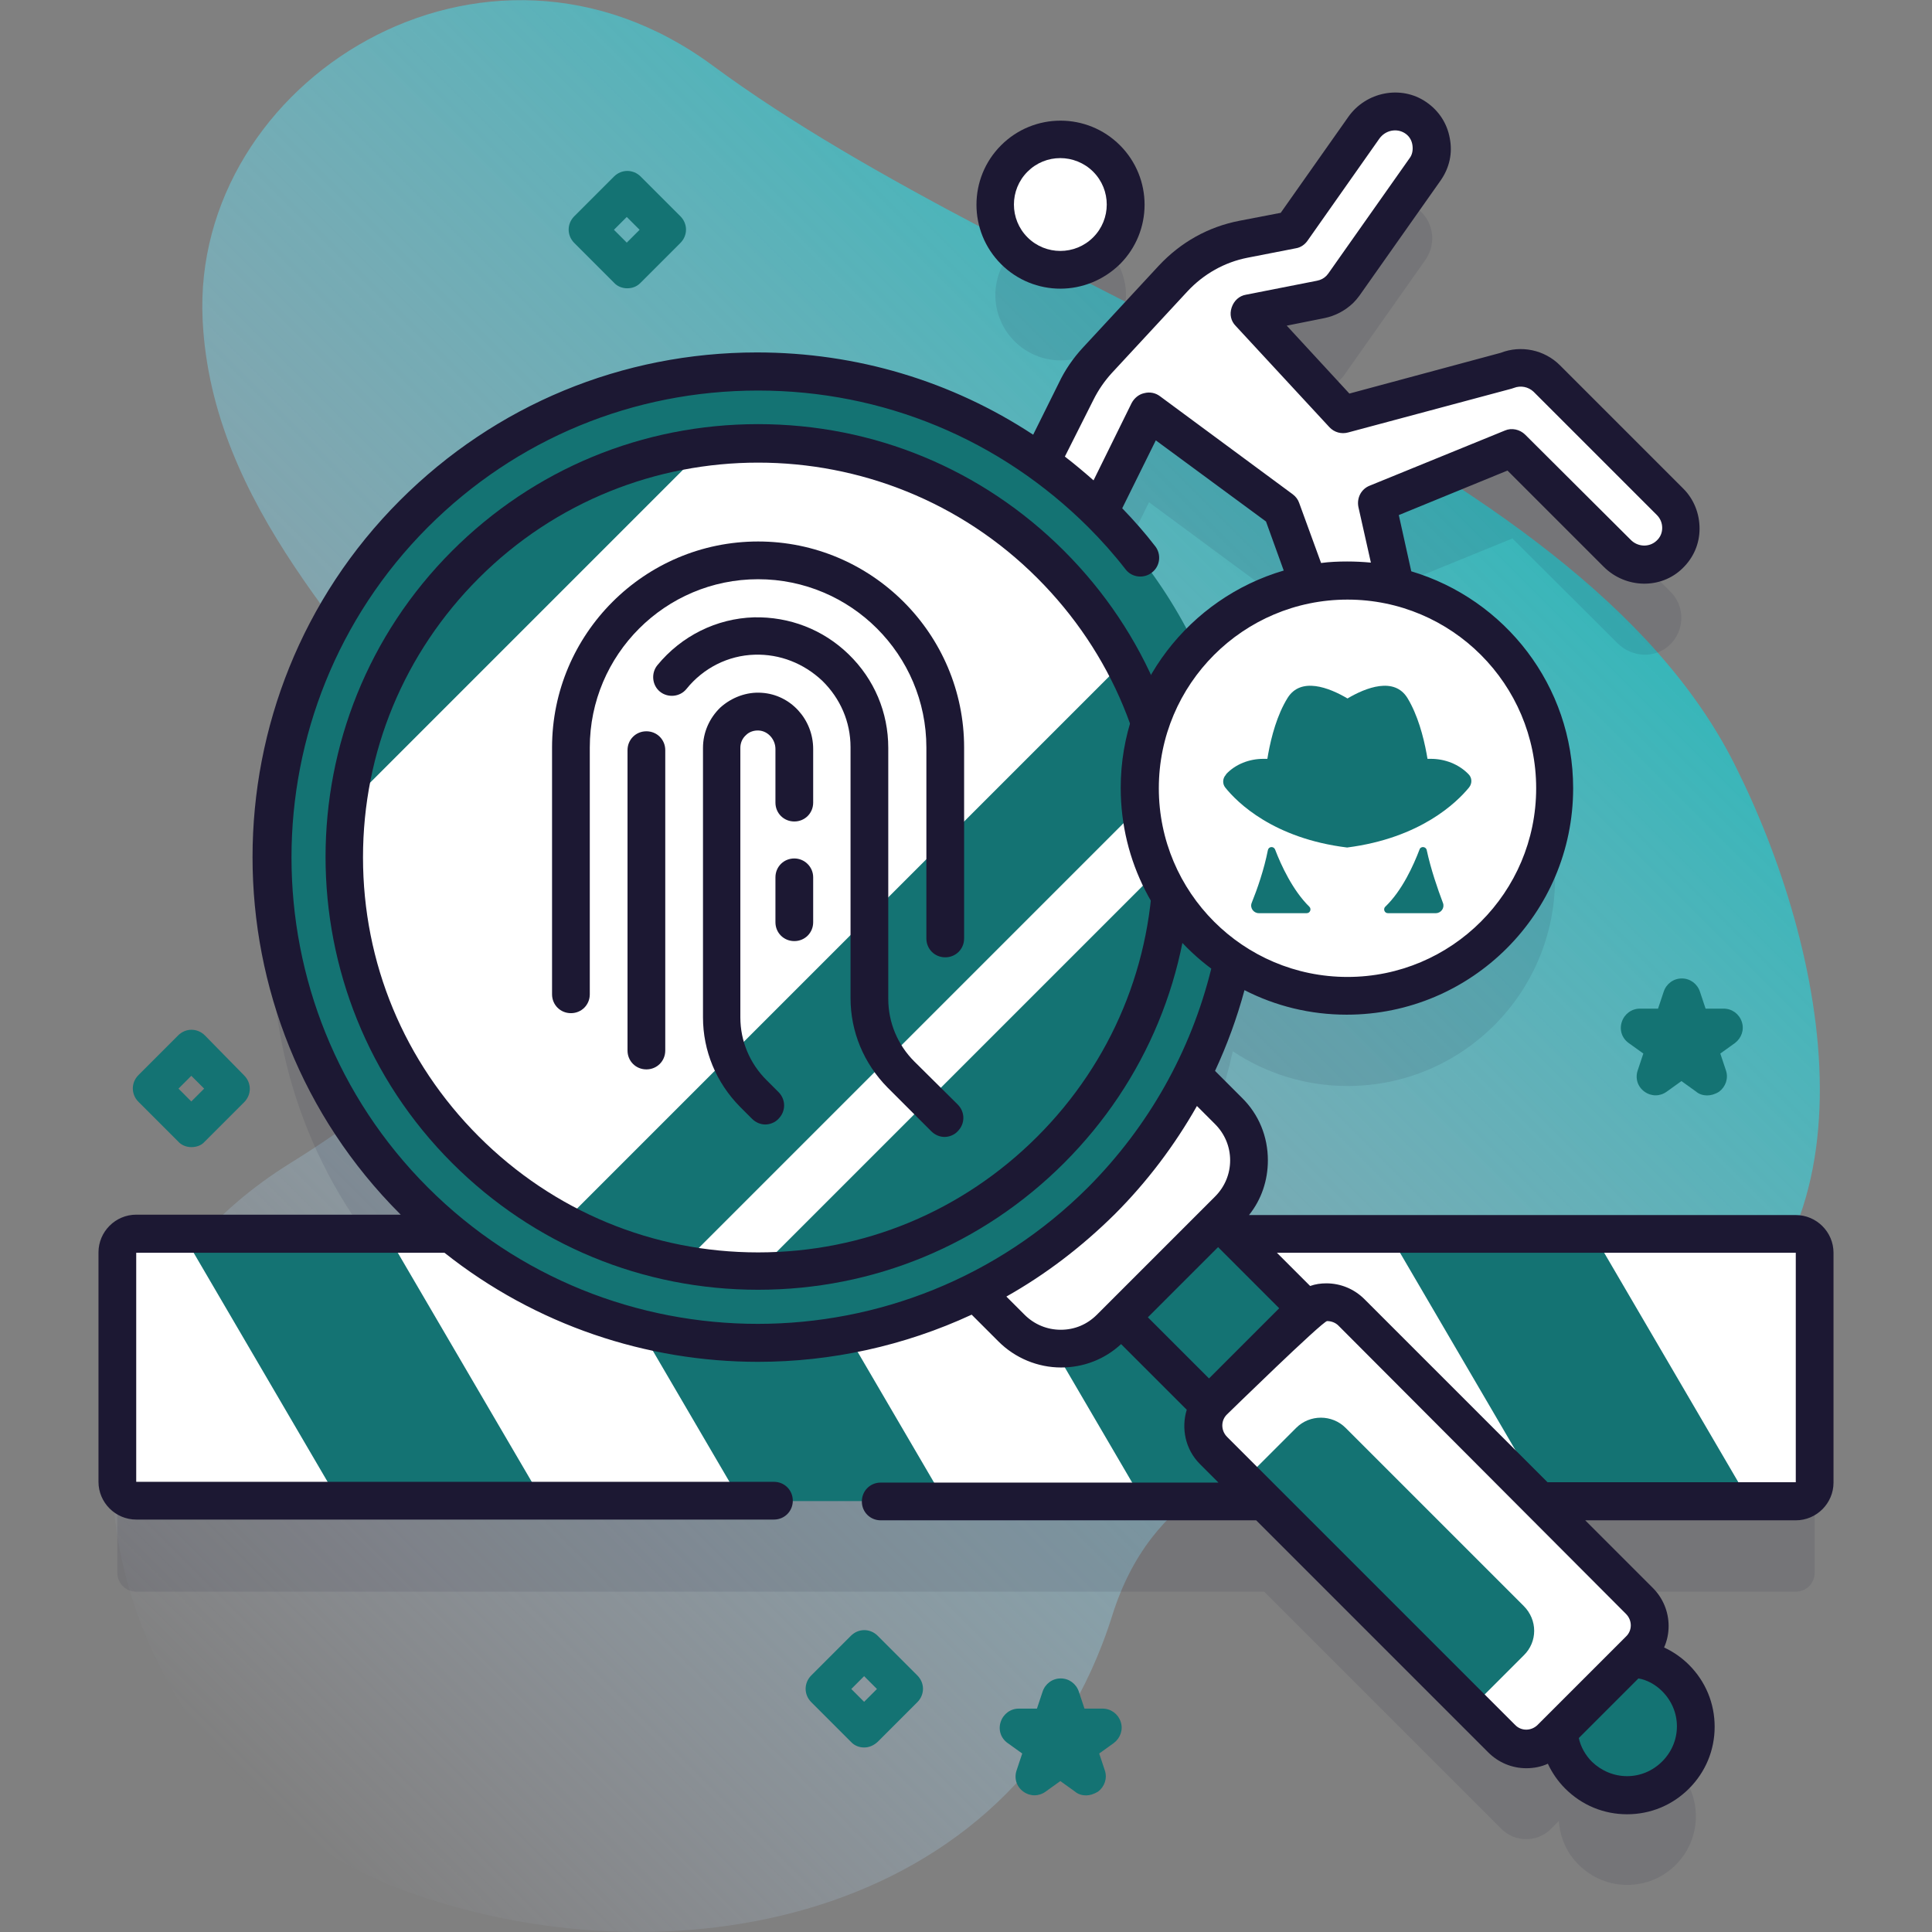 <?xml version="1.0" encoding="utf-8"?>
<!-- Generator: Adobe Illustrator 26.0.1, SVG Export Plug-In . SVG Version: 6.00 Build 0)  -->
<svg version="1.1" id="Capa_1" xmlns="http://www.w3.org/2000/svg" xmlns:xlink="http://www.w3.org/1999/xlink" x="0px" y="0px"
	 viewBox="0 0 512 512" style="enable-background:new 0 0 512 512;" xml:space="preserve">
<rect x="0" y="0" width="512" height="512" fill="#808080" stroke="none"/>
<style type="text/css">
	.st0{fill:url(#SVGID_1_);}
	.st1{display:none;}
	.st2{display:inline;}
	.st3{opacity:0.1;fill:#1C1833;enable-background:new    ;}
	.st4{fill:#FFFFFF;}
	.st5{fill:#147373;}
	.st6{fill:#1C1833;}
</style>
<g>
	<g>
		
			<linearGradient id="SVGID_1_" gradientUnits="userSpaceOnUse" x1="23.734" y1="79.633" x2="361.43" y2="417.33" gradientTransform="matrix(1 0 0 -1 0 511.89)">
			<stop  offset="0" style="stop-color:#D1DDFF;stop-opacity:0"/>
			<stop  offset="1" style="stop-color:#37B6B9"/>
		</linearGradient>
		<path class="st0" d="M459.6,202.4c-42.3-83.9-186.9-123.2-270.7-185C128.3-27.4,50.6,21.5,53.7,84.8
			c4.8,99.6,156.1,141.1,23.3,223.4C-6.4,360,31.4,473.1,106.5,500.8c69.2,25.6,162.4,9.7,188.3-72.8c20.2-64.3,102.3-41.4,150-67.8
			C500.3,329.5,484.3,251.3,459.6,202.4L459.6,202.4z"/>
	</g>
	<g>
		<g class="st1">
			<path class="st2" d="M364.4,349L364.4,349l-0.3,0.2l0-0.2l0.4-0.2h0.2v1.8h-0.2L364.4,349L364.4,349z"/>
			<path class="st2" d="M366.5,349.7c0,0.6-0.2,1-0.6,1c-0.4,0-0.6-0.3-0.6-0.9c0-0.6,0.3-0.9,0.6-0.9
				C366.3,348.8,366.5,349.1,366.5,349.7L366.5,349.7z M365.5,349.7c0,0.5,0.1,0.7,0.4,0.7c0.2,0,0.4-0.3,0.4-0.8
				c0-0.4-0.1-0.7-0.4-0.7C365.6,349,365.5,349.2,365.5,349.7L365.5,349.7z"/>
			<path class="st2" d="M367.4,349.7c0-0.2,0-0.3,0-0.4h0.2l0,0.2h0c0.1-0.2,0.3-0.3,0.5-0.3c0.3,0,0.6,0.3,0.6,0.7
				c0,0.5-0.3,0.7-0.6,0.7c-0.2,0-0.3-0.1-0.4-0.2h0v0.7h-0.2L367.4,349.7L367.4,349.7z M367.6,350.1c0,0,0,0.1,0,0.1
				c0,0.2,0.2,0.3,0.4,0.3c0.3,0,0.4-0.2,0.4-0.5c0-0.3-0.1-0.5-0.4-0.5c-0.2,0-0.3,0.1-0.4,0.3c0,0,0,0.1,0,0.1V350.1z"/>
			<path class="st2" d="M369,349.3l0.2,0.3c0.1,0.1,0.1,0.1,0.1,0.2h0c0-0.1,0.1-0.1,0.1-0.2l0.2-0.3h0.3l-0.5,0.6l0.5,0.7h-0.3
				l-0.2-0.3c-0.1-0.1-0.1-0.2-0.1-0.2h0c0,0.1-0.1,0.2-0.1,0.2l-0.2,0.3h-0.3l0.5-0.7l-0.5-0.7L369,349.3L369,349.3z"/>
		</g>
		<g>
			<g>
				
					<ellipse transform="matrix(0.924 -0.383 0.383 0.924 -8.508 113.566)" class="st3" cx="281" cy="78.2" rx="17.3" ry="17.3"/>
				<path class="st3" d="M475.9,351H326.4l-3.6-3.6l2.9-2.9c7.2-7.2,7.2-19,0-26.2l-9.6-9.6c4.8-9.6,8.3-19.7,10.6-30.1
					c8.7,5.8,19.2,9.2,30.4,9.2c30.4,0,55-24.6,55-55c0-26-18-47.7-42.2-53.5l-4.9-22l35.8-14.6l27.9,27.8
					c3.8,3.8,10.1,4.1,13.9,0.3c3.9-3.8,4-10.1,0.1-14L410,124.3c-2.8-2.8-7-3.6-10.6-2.1l-43.3,11.6L331.4,107l18.8-3.7
					c1.9-0.4,3.7-1.3,5-2.7c0.4-0.4,0.8-0.8,1.1-1.3l21.5-30.5c3.1-4.5,2-10.7-2.5-13.7c-4.5-3-10.6-1.7-13.7,2.7l-19,27l-12.8,2.5
					c-7.2,1.4-13.7,5-18.7,10.4L291,119.5c-2.3,2.4-4.2,5.2-5.6,8.2l-8.7,17.7l-3.2-0.6c-50.1-34.3-119.1-29.2-163.6,15.3
					c-50.3,50.3-50.3,131.8,0,182.1c3.1,3.1,6.4,6,9.7,8.8H36.1c-2.8,0-5,2.2-5,5v60.8c0,2.8,2.2,5,5,5H335l62.9,62.9
					c3.6,3.6,9.5,3.6,13.1,0l2.1-2.1c0.3,4.2,2,8.4,5.3,11.6c7.1,7.1,18.6,7.1,25.7,0s7.1-18.6,0-25.7c-3.2-3.2-7.4-5-11.6-5.3
					l2.1-2.1c3.6-3.6,3.6-9.5,0-13.1L408,421.8h67.9c2.8,0,5-2.2,5-5V356C480.9,353.2,478.7,351,475.9,351L475.9,351z M291.4,159.6
					l13.1-26.5l35.2,26l7.2,19.7c-11.7,2.2-22.1,8.1-29.9,16.5c-6.1-12.7-14.4-24.6-25-35.2C291.7,160,291.6,159.8,291.4,159.6
					L291.4,159.6z"/>
			</g>
			<g>
				<g>
					<g>
						<path class="st4" d="M480.9,332v60.8c0,2.8-2.2,5-5,5H250.5l-25-5l-29.1,5H36.1c-2.8,0-5-2.2-5-5V332c0-2.8,2.2-5,5-5h439.9
							C478.7,327,480.9,329.2,480.9,332z"/>
					</g>
					<g>
						<path class="st5" d="M102.5,327H48.4l41.4,70.8h54.1L102.5,327z"/>
						<path class="st5" d="M209,327h-54.1l41.4,70.8h54.1L209,327z"/>
						<path class="st5" d="M315.6,327h-54.1l41.4,70.8h54.1L315.6,327z"/>
						<path class="st5" d="M422.2,327h-54.1l41.4,70.8h54.1L422.2,327z"/>
					</g>
				</g>
				<g>
					<g>
						<g>
							<path class="st4" d="M375.2,31.1c-4.5-3-10.6-1.7-13.7,2.7l-19,27l-12.8,2.5c-7.2,1.4-13.7,5-18.7,10.4L291,95.5
								c-2.3,2.4-4.2,5.2-5.6,8.2l-8.7,17.7l-31.1-5.4c-5.4-0.9-9.8,2.8-9.8,8.2c0,5.5,4.4,10.7,9.8,11.6l34.9,6.1
								c3.2,0.6,6.4-0.5,8.6-2.7c0.7-0.7,1.4-1.6,1.9-2.6l13.5-27.5l35.2,26l14.6,40.2L322,198.2c-4.5,3.2-5.5,9.4-2.2,13.8
								c3.2,4.3,9.2,5.3,13.5,2.2l37.6-26.6c0.5-0.3,0.9-0.7,1.3-1.1c2.3-2.3,3.4-5.7,2.6-9l-9.7-44.1l35.8-14.6l27.9,27.8
								c3.8,3.8,10.1,4.1,13.9,0.3c3.9-3.8,4-10.1,0.1-14L410,100.3c-2.8-2.8-7-3.6-10.6-2.1l-43.3,11.6L331.4,83l18.8-3.7
								c1.9-0.4,3.7-1.3,5-2.7c0.4-0.4,0.8-0.8,1.1-1.3l21.5-30.5C380.9,40.4,379.8,34.2,375.2,31.1L375.2,31.1z"/>
						</g>
						<g>
							<circle class="st4" cx="281" cy="54.2" r="17.3"/>
						</g>
					</g>
					<g>
						<g>
							<circle class="st5" cx="431.2" cy="457.5" r="18.1"/>
							<g>
								<path class="st5" d="M288.3,340.3l25.7-25.7l40.8,40.8l-25.7,25.7L288.3,340.3z"/>
							</g>
							<g>
								<g>
									<path class="st4" d="M434.4,437.3L411,460.7c-3.6,3.6-9.5,3.6-13.1,0l-76.3-76.3c-3.6-3.6-3.6-9.5,0-13.1l23.4-23.4
										c3.6-3.6,9.5-3.6,13.1,0l76.3,76.3C438.1,427.8,438.1,433.7,434.4,437.3z"/>
								</g>
								<g>
									<path class="st5" d="M403.8,438.7l-14,14l-60.3-60.3l14-14c3.6-3.6,9.5-3.6,13.1,0l47.2,47.2
										C407.5,429.3,407.5,435.1,403.8,438.7L403.8,438.7z"/>
								</g>
							</g>
							<path class="st4" d="M325.6,320.6l-31.4,31.4c-7.2,7.2-19,7.2-26.2,0l-13.2-13.2l57.6-57.6l13.2,13.2
								C332.9,301.6,332.9,313.3,325.6,320.6L325.6,320.6z"/>
						</g>
						<g>
							<g>
								<circle class="st5" cx="200.9" cy="227.2" r="128.7"/>
								<circle class="st4" cx="200.9" cy="227.2" r="109.7"/>
								<g>
									<path class="st5" d="M187.1,118.4c-23.3,2.9-45.9,13.3-63.8,31.2c-17.9,17.9-28.3,40.5-31.2,63.8L187.1,118.4z"/>
									<path class="st5" d="M297.6,175.6L149.3,323.9c10,5.3,20.7,9,31.6,11.1l127.8-127.8C306.7,196.3,303,185.6,297.6,175.6z"/>
									<path class="st5" d="M200.8,336.8c28.1,0,56.2-10.7,77.6-32.1s32.1-49.5,32.1-77.6L200.8,336.8z"/>
								</g>
								<g>
									<path class="st6" d="M200.9,341.8c-30.6,0-59.4-11.9-81.1-33.6c-44.7-44.7-44.7-117.5,0-162.2
										c21.7-21.7,50.5-33.6,81.1-33.6c30.6,0,59.4,11.9,81.1,33.6c21.7,21.7,33.6,50.5,33.6,81.1c0,30.6-11.9,59.4-33.6,81.1
										C260.3,329.9,231.5,341.8,200.9,341.8L200.9,341.8z M200.9,122.6c-26.8,0-53.6,10.2-74,30.6c-19.8,19.8-30.7,46.1-30.7,74
										c0,28,10.9,54.2,30.7,74c19.8,19.8,46.1,30.7,74,30.7c28,0,54.2-10.9,74-30.7c19.8-19.8,30.7-46.1,30.7-74
										c0-28-10.9-54.2-30.7-74C254.5,132.8,227.7,122.6,200.9,122.6L200.9,122.6z"/>
								</g>
							</g>
						</g>
					</g>
					<g>
						<g>
							<circle class="st4" cx="357.1" cy="208.9" r="55"/>
							<g>
								<path class="st6" d="M475.9,322H331c3.3-4.1,5-9.2,5-14.5c0-6.3-2.4-12.2-6.9-16.6l-7.1-7.1c3.2-6.9,5.8-14,7.8-21.4
									c8.2,4.2,17.4,6.5,27.1,6.5c33.1,0,60-26.9,60-60c0-27.2-18.1-50.1-42.9-57.5l-3.3-14.9l28.8-11.8l25.5,25.5
									c5.8,5.8,15.2,6,20.9,0.4c2.9-2.8,4.5-6.5,4.5-10.5c0-4-1.5-7.8-4.3-10.6l-32.7-32.7c-4.1-4.1-10.3-5.4-15.7-3.3l-40.1,10.8
									l-16.6-18l10-2c2.9-0.6,5.5-2,7.6-4c0.6-0.6,1.2-1.3,1.7-2l21.5-30.5c2.3-3.3,3.2-7.2,2.4-11.2c-0.7-3.9-2.9-7.3-6.3-9.6
									c-6.6-4.5-15.9-2.7-20.6,4l-17.9,25.4l-10.9,2.1c-8.3,1.6-15.6,5.7-21.4,11.9l-20.1,21.7c-2.6,2.8-4.8,6-6.4,9.4l-6.8,13.7
									c-21.6-14.2-46.8-21.8-73.2-21.8c-35.7,0-69.3,13.9-94.6,39.2c-52.1,52.1-52.1,137,0,189.1c0.1,0.1,0.2,0.2,0.2,0.2H36.1
									c-5.5,0-10,4.5-10,10v60.8c0,5.5,4.5,10,10,10h169c2.8,0,5-2.2,5-5s-2.2-5-5-5h-169V332h81.7c24.2,19.2,53.6,28.9,83.1,28.9
									c19.3,0,38.7-4.2,56.6-12.5l7.1,7.1c4.4,4.4,10.4,6.9,16.6,6.9c6,0,11.6-2.2,15.9-6.2l17.4,17.4c-1.5,4.9-0.4,10.5,3.5,14.4
									l4.9,4.9h-89.5c-2.8,0-5,2.2-5,5s2.2,5,5,5h99.5l61.5,61.5c2.7,2.7,6.3,4.2,10.1,4.2c2,0,4-0.4,5.7-1.2
									c1.1,2.4,2.7,4.7,4.6,6.6c4.4,4.4,10.2,6.8,16.4,6.8c6.2,0,12-2.4,16.4-6.8c4.4-4.4,6.8-10.2,6.8-16.4
									c0-6.2-2.4-12-6.8-16.4c-1.9-1.9-4.2-3.5-6.6-4.6c0.8-1.8,1.2-3.7,1.2-5.7c0-3.8-1.5-7.4-4.2-10.1l-17.9-17.9h55.8
									c5.5,0,10-4.5,10-10V332C485.9,326.5,481.4,322,475.9,322L475.9,322z M407.1,208.9c0,27.6-22.4,50-50,50s-50-22.4-50-50
									s22.4-50,50-50S407.1,181.3,407.1,208.9L407.1,208.9z M289.8,105.9c1.3-2.6,2.9-4.9,4.8-7l20.1-21.7
									c4.3-4.6,9.8-7.7,15.9-8.9l12.8-2.5c1.3-0.2,2.4-1,3.1-2l19-27c1.6-2.3,4.6-2.9,6.8-1.5c1.1,0.7,1.8,1.8,2,3.1
									c0.2,1.3,0,2.6-0.8,3.6l-21.5,30.5c-0.2,0.2-0.3,0.4-0.5,0.6c-0.7,0.7-1.5,1.1-2.5,1.3l-18.8,3.7c-1.8,0.3-3.2,1.6-3.8,3.4
									s-0.2,3.6,1.1,4.9l24.8,26.8c1.3,1.4,3.2,1.9,5,1.4l43.3-11.6c0.2-0.1,0.4-0.1,0.6-0.2c1.8-0.7,3.8-0.3,5.2,1l32.7,32.7
									c0.9,0.9,1.4,2.1,1.4,3.4s-0.5,2.5-1.5,3.4c-1.9,1.8-5,1.7-6.9-0.3l-27.9-27.8c-1.4-1.4-3.6-1.9-5.4-1.1l-35.8,14.6
									c-2.3,0.9-3.5,3.3-3,5.7l3.3,14.7c-2.1-0.2-4.2-0.3-6.3-0.3c-2.3,0-4.7,0.1-6.9,0.4l-5.8-15.9c-0.3-0.9-0.9-1.7-1.7-2.3
									l-35.2-26c-1.2-0.9-2.7-1.2-4.2-0.8c-1.4,0.3-2.6,1.3-3.3,2.6l-10.1,20.5c-2.5-2.2-5-4.3-7.6-6.3L289.8,105.9z M113.4,314.7
									c-48.2-48.2-48.2-126.7,0-175c23.4-23.4,54.4-36.2,87.5-36.2s64.1,12.9,87.5,36.2c3.5,3.5,6.8,7.2,9.9,11.2
									c1.7,2.2,4.9,2.5,7,0.8c2.2-1.7,2.5-4.9,0.8-7c-2.7-3.5-5.6-6.8-8.7-10l8.9-18l29.2,21.5l4.7,13
									c-24.9,7.3-43.2,30.3-43.2,57.6c0,19.6,9.4,37,24,47.9c-5.4,21.9-16.6,41.8-32.6,57.9C240.1,362.9,161.6,362.9,113.4,314.7
									L113.4,314.7z M290.7,348.4c-2.6,2.6-5.9,4-9.6,4c-3.6,0-7-1.4-9.6-4l-4.8-4.8c10.3-5.8,19.9-13.1,28.7-21.8
									c8.6-8.6,15.9-18.3,21.8-28.7l4.8,4.8c2.6,2.6,4,6,4,9.6c0,3.6-1.4,7-4,9.6L290.7,348.4z M320.4,365.3l-16.2-16.2l18.6-18.6
									l16.2,16.2L320.4,365.3z M440.5,448.2c2.5,2.5,3.9,5.8,3.9,9.3c0,3.5-1.4,6.8-3.9,9.3c-2.5,2.5-5.8,3.9-9.3,3.9
									c-3.5,0-6.8-1.4-9.3-3.8c-1.8-1.8-3-4-3.5-6.3l15.8-15.8C436.5,445.2,438.7,446.4,440.5,448.2z M430.9,427.7
									c1.7,1.7,1.7,4.4,0,6l-23.4,23.4c-1.7,1.7-4.4,1.7-6,0l-76.3-76.3c-1.7-1.7-1.7-4.4,0-6c0,0,25.3-24.7,26.5-24.7
									c1.1,0,2.2,0.4,3,1.2L430.9,427.7z M475.9,392.8h-65.8l-48.5-48.5c-2.7-2.7-6.3-4.2-10.1-4.2c-1.5,0-2.9,0.2-4.3,0.7
									l-8.8-8.8h137.5V392.8z"/>
								<g>
									<path class="st6" d="M281,76.5c5.7,0,11.4-2.2,15.8-6.5c0,0,0,0,0,0c8.7-8.7,8.7-22.8,0-31.5c-8.7-8.7-22.8-8.7-31.5,0
										c-8.7,8.7-8.7,22.8,0,31.5C269.6,74.3,275.3,76.5,281,76.5z M272.3,45.5c2.4-2.4,5.5-3.6,8.7-3.6c3.1,0,6.3,1.2,8.7,3.6
										c4.8,4.8,4.8,12.6,0,17.4c-4.8,4.8-12.6,4.8-17.4,0C267.5,58.1,267.5,50.3,272.3,45.5z"/>
									<path class="st6" d="M200.9,143.5c-30.1,0-54.6,24.5-54.6,54.6v65.4c0,2.8,2.2,5,5,5s5-2.2,5-5v-65.4
										c0-24.6,20-44.6,44.6-44.6s44.6,20,44.6,44.6v50.6c0,2.8,2.2,5,5,5s5-2.2,5-5v-50.6C255.5,168,231,143.5,200.9,143.5
										L200.9,143.5z"/>
									<path class="st6" d="M242.3,281.3c-4.4-4.4-6.9-10.3-6.9-16.6v-66.5c0-9.4-3.7-18.2-10.5-24.8c-6.8-6.6-15.7-10-25.1-9.8
										c-9.9,0.3-19.2,4.9-25.6,12.7c-1.7,2.1-1.4,5.3,0.7,7c2.1,1.7,5.3,1.4,7-0.7c4.5-5.6,11.1-8.9,18.1-9.1
										c6.7-0.2,13,2.3,17.9,6.9c4.8,4.7,7.5,10.9,7.5,17.6v66.5c0,8.9,3.5,17.3,9.8,23.7l11.6,11.6c1,1,2.3,1.5,3.5,1.5
										s2.6-0.5,3.5-1.5c2-2,2-5.1,0-7.1L242.3,281.3z"/>
									<path class="st6" d="M171.3,193.8c-2.8,0-5,2.2-5,5v79.6c0,2.8,2.2,5,5,5s5-2.2,5-5v-79.6
										C176.3,196,174.1,193.8,171.3,193.8z"/>
									<path class="st6" d="M201.9,183.6c-4-0.3-8,1.2-11,3.9c-2.9,2.8-4.6,6.6-4.6,10.7v71.4c0,8.9,3.5,17.3,9.8,23.7l3.2,3.2
										c1,1,2.3,1.5,3.5,1.5s2.6-0.5,3.5-1.5c2-2,2-5.1,0-7.1l-3.2-3.2c-4.4-4.4-6.9-10.3-6.9-16.6v-71.4c0-1.3,0.5-2.5,1.5-3.4
										c0.9-0.9,2.2-1.3,3.5-1.2c2.4,0.2,4.3,2.4,4.3,4.9v14.2c0,2.8,2.2,5,5,5s5-2.2,5-5v-14.2
										C215.5,190.6,209.5,184.1,201.9,183.6L201.9,183.6z"/>
									<path class="st6" d="M210.5,227.5c-2.8,0-5,2.2-5,5v11.9c0,2.8,2.2,5,5,5s5-2.2,5-5v-11.9
										C215.5,229.7,213.2,227.5,210.5,227.5z"/>
								</g>
							</g>
						</g>
						<g>
							<path class="st5" d="M373,185c-3.5-5.7-11-2.8-15.9,0.1c-4.9-2.9-12.4-5.8-15.9-0.1c-5.5,8.9-6.1,22.9-6.1,22.9s0,5.6,22,5.6
								s22-5.6,22-5.6S378.4,193.9,373,185z"/>
							<path class="st5" d="M389.2,205.2C389.2,205.1,389.2,205.1,389.2,205.2c-2.6-2.7-6.3-4.1-10-4.1h-44.4
								c-3.7,0-7.4,1.4-9.9,4.1c0,0,0,0,0,0.1c-0.9,0.9-1,2.4-0.2,3.4c3.2,4,12.8,13.5,32.3,15.9c19.5-2.5,29.1-12,32.3-15.9
								C390.2,207.6,390.1,206.1,389.2,205.2L389.2,205.2z"/>
							<g>
								<path class="st5" d="M347,240.3c-4.4-4.3-7.5-11-9.1-15.2c-0.4-0.9-1.7-0.8-1.9,0.2c-1,5.1-2.8,10.3-4.3,14
									c-0.5,1.3,0.5,2.7,1.9,2.7h12.7C347.2,242,347.6,240.9,347,240.3L347,240.3z"/>
								<path class="st5" d="M382.4,239.3c-1.4-3.7-3.2-8.9-4.3-14c-0.2-1-1.6-1.1-1.9-0.2c-1.6,4.2-4.6,10.9-9.1,15.2
									c-0.6,0.6-0.2,1.7,0.7,1.7h12.7C381.9,242,382.9,240.6,382.4,239.3L382.4,239.3z"/>
							</g>
						</g>
					</g>
				</g>
			</g>
		</g>
		<g>
			<path class="st5" d="M166.2,76.4c-1.3,0-2.6-0.5-3.5-1.5l-10.5-10.5c-2-2-2-5.1,0-7.1l10.5-10.5c2-2,5.1-2,7.1,0l10.5,10.5
				c2,2,2,5.1,0,7.1L169.7,75C168.7,76,167.5,76.4,166.2,76.4z M162.7,60.9l3.4,3.4l3.4-3.4l-3.4-3.4L162.7,60.9z"/>
		</g>
		<g>
			<path class="st5" d="M229,463.1c-1.3,0-2.6-0.5-3.5-1.5l-10.5-10.5c-2-2-2-5.1,0-7.1l10.5-10.5c2-2,5.1-2,7.1,0l10.5,10.5
				c2,2,2,5.1,0,7.1l-10.5,10.5C231.5,462.6,230.3,463.1,229,463.1z M225.6,447.6l3.4,3.4l3.4-3.4l-3.4-3.4L225.6,447.6z"/>
		</g>
		<g>
			<path class="st5" d="M50.7,304c-1.3,0-2.6-0.5-3.5-1.5l-10.5-10.5c-2-2-2-5.1,0-7.1l10.5-10.5c2-2,5.1-2,7.1,0L64.7,285
				c2,2,2,5.1,0,7.1l-10.5,10.5C53.3,303.6,52,304,50.7,304z M47.3,288.5l3.4,3.4l3.4-3.4l-3.4-3.4L47.3,288.5z"/>
		</g>
		<g>
			<path class="st5" d="M287.8,475.8c-1,0-2.1-0.3-2.9-1l-3.9-2.8l-3.9,2.8c-1.8,1.3-4.1,1.3-5.9,0c-1.8-1.3-2.5-3.5-1.8-5.6
				l1.5-4.5l-3.9-2.8c-1.8-1.3-2.5-3.5-1.8-5.6c0.7-2.1,2.6-3.5,4.8-3.5h4.8l1.5-4.5c0.7-2.1,2.6-3.5,4.8-3.5s4.1,1.4,4.8,3.5
				l1.5,4.5h4.8c2.2,0,4.1,1.4,4.8,3.5c0.7,2.1-0.1,4.3-1.8,5.6l-3.9,2.8l1.5,4.5c0.7,2.1-0.1,4.3-1.8,5.6
				C289.8,475.5,288.8,475.8,287.8,475.8L287.8,475.8z"/>
		</g>
		<g>
			<path class="st5" d="M452.4,290.3c-1,0-2.1-0.3-2.9-1l-3.9-2.8l-3.9,2.8c-1.8,1.3-4.1,1.3-5.9,0c-1.8-1.3-2.5-3.5-1.8-5.6
				l1.5-4.5l-3.9-2.8c-1.8-1.3-2.5-3.5-1.8-5.6c0.7-2.1,2.6-3.5,4.8-3.5h4.8l1.5-4.5c0.7-2.1,2.6-3.5,4.8-3.5s4.1,1.4,4.8,3.5
				l1.5,4.5h4.8c2.2,0,4.1,1.4,4.8,3.5c0.7,2.1-0.1,4.3-1.8,5.6l-3.9,2.8l1.5,4.5c0.7,2.1-0.1,4.3-1.8,5.6
				C454.5,290,453.4,290.3,452.4,290.3L452.4,290.3z"/>
		</g>
	</g>
</g>
</svg>

